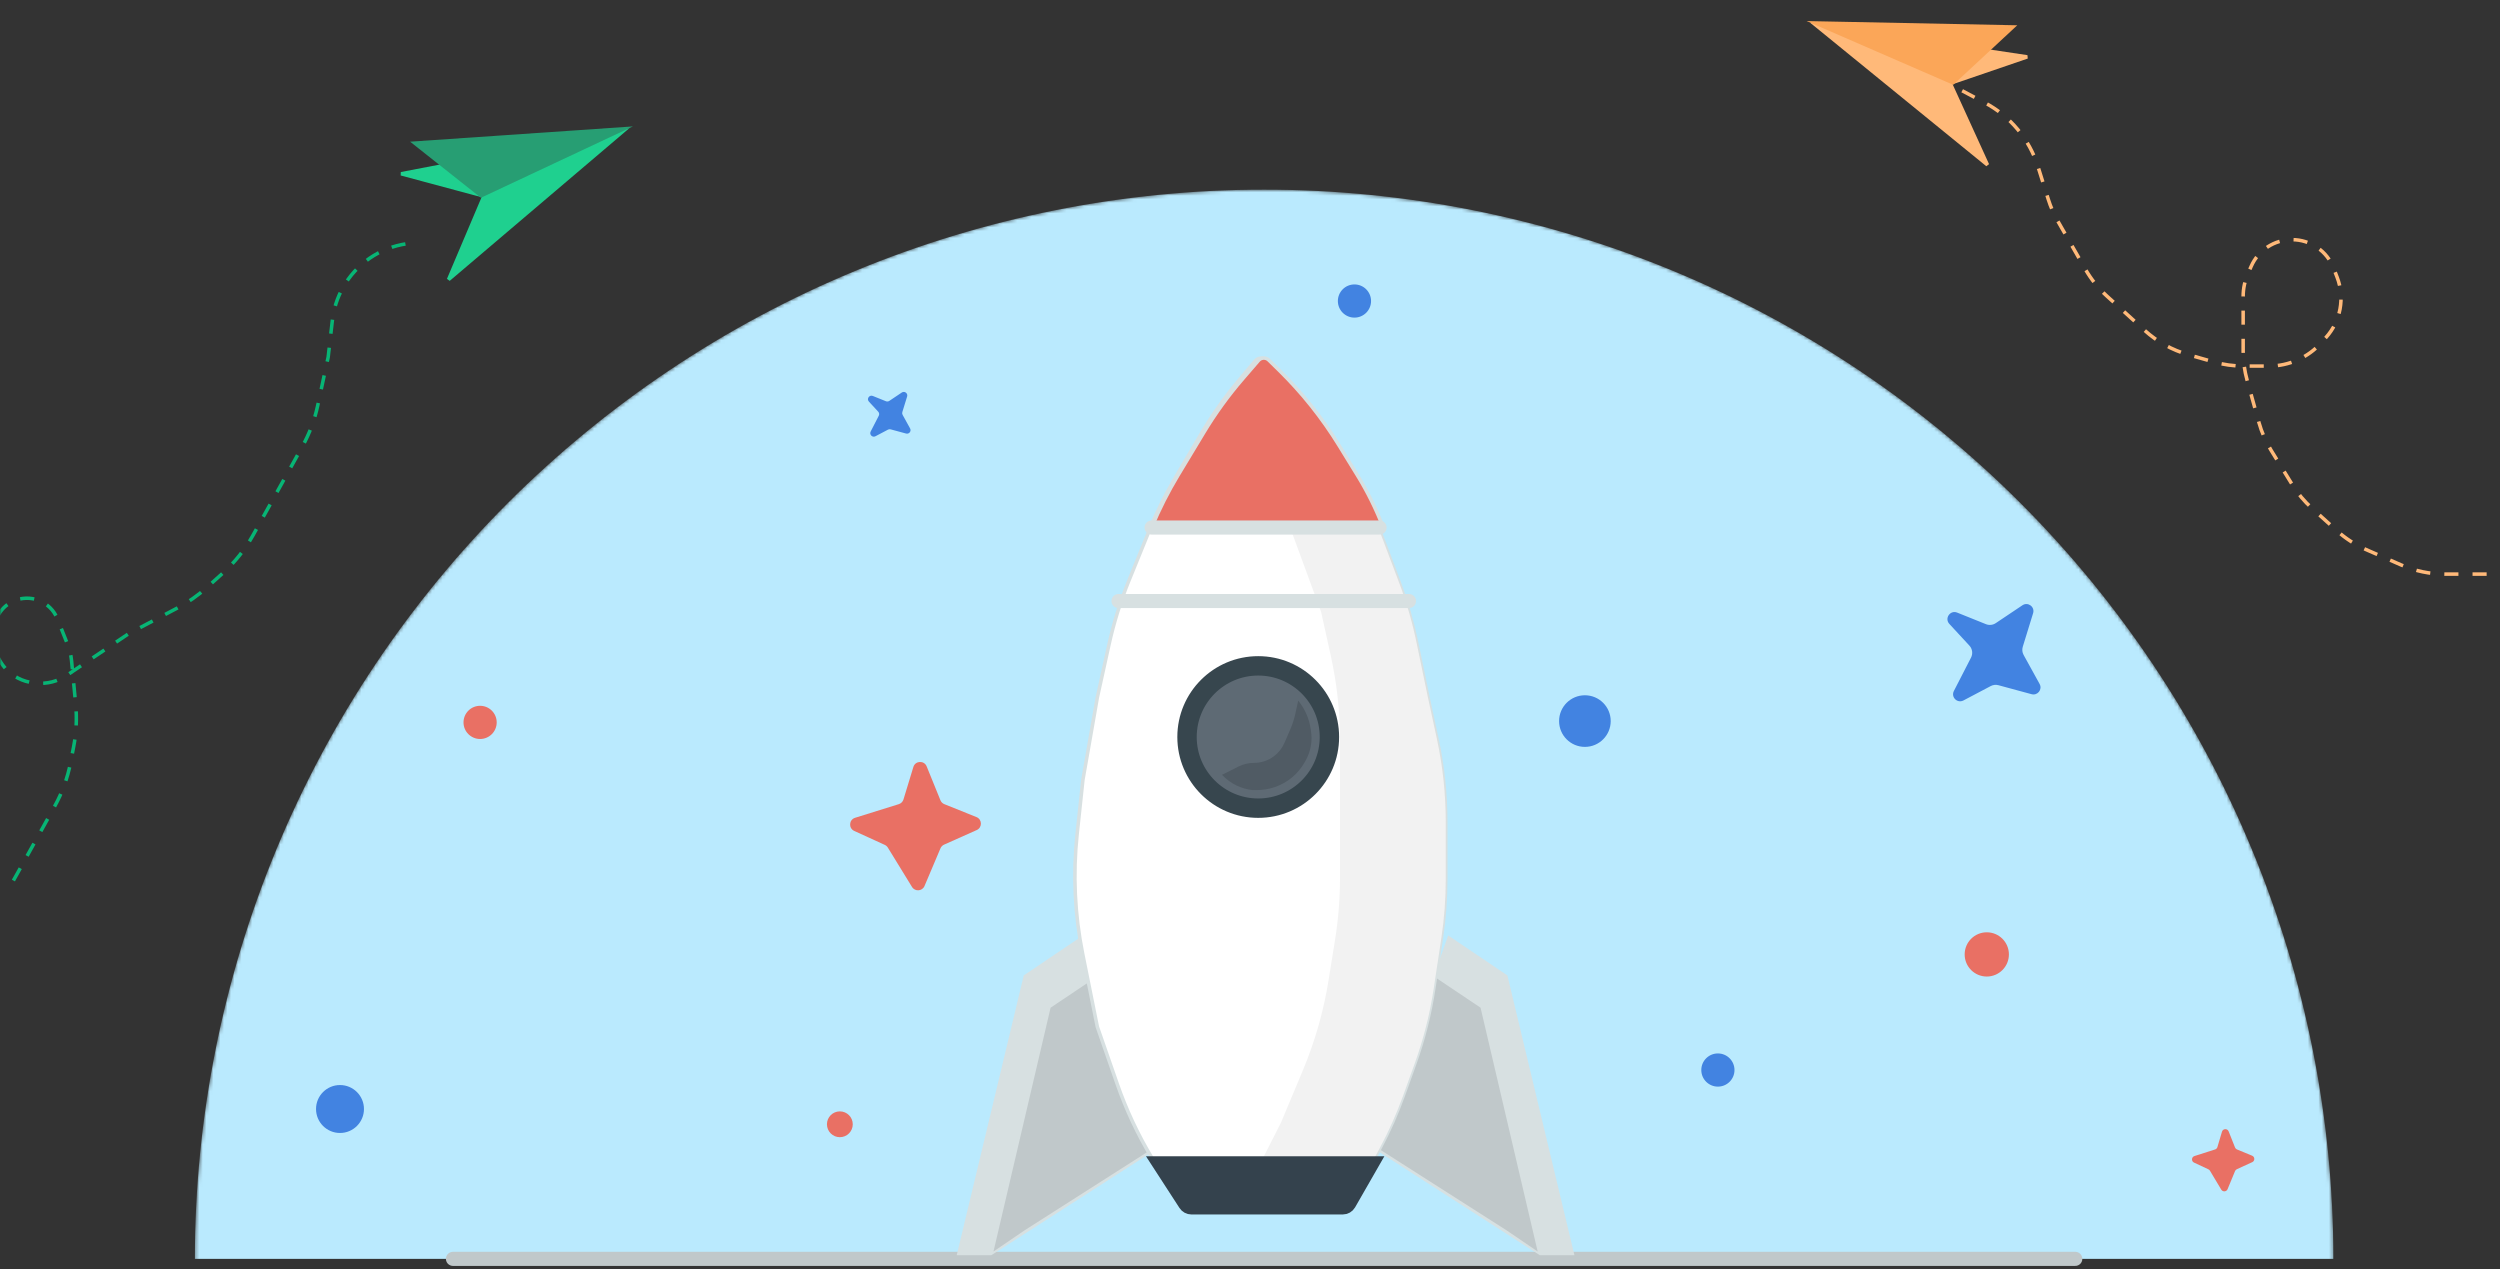 <svg width="709" height="360" viewBox="0 0 709 360" fill="none" xmlns="http://www.w3.org/2000/svg">
<rect x="0" y="0" width="709" height="360" fill="#333333" stroke="none"/>
<mask id="mask0_422_81" style="mask-type:alpha" maskUnits="userSpaceOnUse" x="0" y="0" width="709" height="360">
<rect width="708.05" height="360" fill="#C4C4C4"/>
</mask>
<g mask="url(#mask0_422_81)">
<path d="M553.075 23.603L574.909 16.134L515.041 7.171L563.64 46.756L553.075 23.603Z" fill="#FFB979" stroke="#FFB979"/>
<path d="M572.093 7.171L553.921 24.051L512.366 5.975L572.093 7.171Z" fill="#FBA658"/>
<path d="M137.259 55.595L113.764 49.282L176.728 37.186L127.216 79.275L137.259 55.595Z" fill="#1FD08F" stroke="#1FD08F"/>
<path d="M116.302 40.182L136.384 56.087L179.502 35.851L116.302 40.182Z" fill="#279E73"/>
<path d="M705.211 162.822H693.391C689.104 162.822 684.864 161.933 680.939 160.211L671.039 155.869C668.004 154.537 665.202 152.728 662.74 150.51L655.68 144.148C653.481 142.167 651.578 139.882 650.027 137.362L644.077 127.691C642.564 125.231 641.402 122.572 640.624 119.791L637.303 107.912C636.544 105.195 636.159 102.387 636.159 99.566V84.08C636.159 81.828 636.631 79.6 637.545 77.542L638.46 75.482C640.488 70.912 645.019 67.967 650.019 67.967V67.967C655.253 67.967 659.946 71.191 661.824 76.076L662.805 78.629C665.046 84.461 663.829 91.058 659.652 95.707L658.303 97.209C654.524 101.415 649.135 103.817 643.481 103.817H636.268C633.391 103.817 630.528 103.417 627.761 102.627L620.584 100.579C615.998 99.27 611.775 96.921 608.245 93.713L597.504 83.954C595.104 81.774 593.062 79.231 591.45 76.418L583.57 62.661C582.463 60.727 581.567 58.679 580.898 56.552L577.969 47.238C575.524 39.463 570.115 32.964 562.914 29.147L555.833 25.394" stroke="#FFB979" stroke-dasharray="4 4"/>
<path d="M3.801 249.726L12.903 233.347L15.485 228.7C17.634 224.834 19.158 220.653 20.002 216.312L20.882 211.78C21.648 207.84 21.845 203.81 21.467 199.814L20.294 187.4C20.145 185.824 19.772 184.278 19.188 182.807L16.29 175.521C14.305 170.531 8.521 168.251 3.665 170.544V170.544C0.468 172.054 -1.597 175.244 -1.666 178.778L-1.707 180.844C-1.836 187.436 3.122 193.02 9.683 193.671L10.228 193.725C13.294 194.03 16.371 193.255 18.927 191.533L36.6 179.634L50.184 172.499C53.279 170.873 56.159 168.867 58.757 166.528L63.183 162.543C66.629 159.44 69.539 155.787 71.792 151.732L76.034 144.098L85.749 126.617C87.756 123.004 89.22 119.114 90.091 115.074L93.072 101.26L94.259 90.852C94.628 87.609 95.635 84.471 97.22 81.618V81.618C100.983 74.847 107.694 70.224 115.362 69.121L117.902 68.756" stroke="#07B575" stroke-dasharray="4 4"/>
<mask id="mask1_422_81" style="mask-type:alpha" maskUnits="userSpaceOnUse" x="55" y="53" width="607" height="608">
<circle cx="358.506" cy="357.012" r="303.237" fill="#C4C4C4"/>
</mask>
<g mask="url(#mask1_422_81)">
<path d="M661.743 357.012C661.743 317.191 653.899 277.759 638.66 240.969C623.421 204.178 601.085 170.75 572.927 142.592C544.769 114.434 511.34 92.097 474.55 76.858C437.759 61.619 398.328 53.776 358.506 53.776C318.684 53.776 279.253 61.619 242.462 76.858C205.672 92.097 172.244 114.434 144.085 142.592C115.927 170.75 93.591 204.178 78.352 240.969C63.113 277.759 55.27 317.191 55.27 357.012L358.506 357.012H661.743Z" fill="#BAEAFE"/>
</g>
<path d="M128.463 357.012H588.546" stroke="#C0C8CA" stroke-width="4" stroke-linecap="round"/>
<path d="M427.497 276.63L410.704 265.296L389.157 325.431L436.686 355.971H446.509L427.497 276.63Z" fill="#D7E0E1"/>
<path d="M290.337 276.63L307.13 265.296L328.677 325.431L281.148 355.971H271.325L290.337 276.63Z" fill="#D7E0E1"/>
<path d="M297.948 285.78L311.408 276.761L328.677 324.613L290.583 348.915L281.753 354.928L297.948 285.78Z" fill="#C0C8CA"/>
<path d="M419.886 285.78L406.426 276.761L389.157 324.613L427.251 348.915L436.081 354.928L419.886 285.78Z" fill="#C0C8CA"/>
<path d="M356.057 102.292L351.557 107.635C347.529 112.418 343.909 117.53 340.734 122.918L333.298 135.536C330.53 140.232 328.11 145.124 326.054 150.173L320.149 164.682C317.757 170.558 315.868 176.628 314.504 182.824L311.205 197.809L307.114 221.159L305.473 236.566C304.266 247.895 304.795 259.342 307.042 270.512L311.205 291.209L316.833 307.387C319.368 314.673 322.648 321.677 326.622 328.288L334.199 340.894C334.38 341.195 334.705 341.379 335.056 341.379H382.351C382.72 341.379 383.06 341.175 383.233 340.849L391.414 325.496C393.95 320.735 396.14 315.797 397.964 310.72L401.259 301.554C403.733 294.674 405.527 287.567 406.615 280.337L408.766 266.051C409.596 260.532 410.013 254.959 410.013 249.379V233.097C410.013 225.161 409.17 217.247 407.497 209.489L404.978 197.809L401.717 182.071C400.537 176.374 398.914 170.778 396.864 165.332L391.878 152.09C389.498 145.769 386.551 139.677 383.074 133.887L378.668 126.553C373.989 118.761 368.378 111.569 361.96 105.133L359.003 102.168C358.174 101.337 356.812 101.395 356.057 102.292Z" fill="white" stroke="#D7E0E1" stroke-linecap="round"/>
<path d="M361.82 105.141L360.189 103.51C359.123 102.445 357.301 103.2 357.301 104.707C357.301 111.431 358.017 118.137 359.436 124.71L363.298 142.59L374.661 173.513L377.392 185.876C379.143 193.808 380.027 201.907 380.027 210.03V221.159V248.834C380.027 254.776 379.554 260.709 378.613 266.576L376.778 278.015C375.372 286.78 372.929 295.346 369.5 303.534L363.298 318.345L352.355 339.927C352.018 340.592 352.502 341.379 353.247 341.379H382.269C382.638 341.379 382.977 341.176 383.15 340.851L391.351 325.506C393.899 320.738 396.099 315.792 397.932 310.707L401.224 301.578C403.711 294.682 405.514 287.558 406.609 280.309L408.758 266.075C409.594 260.54 410.013 254.951 410.013 249.353V233.133C410.013 225.173 409.165 217.236 407.482 209.456L404.963 197.809L401.696 182.093C400.509 176.381 398.878 170.771 396.816 165.314L391.827 152.104C389.437 145.774 386.477 139.674 382.985 133.878L378.572 126.552C373.878 118.761 368.253 111.571 361.82 105.141Z" fill="#F2F2F2"/>
<path d="M317.205 170.453H399.583" stroke="#D7E0E1" stroke-width="4" stroke-linecap="round"/>
<path d="M356.903 102.238L352.452 107.403C348.34 112.176 344.638 117.286 341.385 122.681L334.108 134.749C331.254 139.481 328.754 144.419 326.629 149.52L326.593 149.608H392.286C390.3 144.452 387.844 139.489 384.951 134.781L379.736 126.295C374.951 118.511 369.232 111.341 362.706 104.946L359.818 102.115C358.993 101.307 357.657 101.363 356.903 102.238Z" fill="#E97064" stroke="#D7E0E1" stroke-linecap="round"/>
<path d="M389.157 329.915H328.677L336.191 341.509C336.56 342.078 337.191 342.422 337.869 342.422H380.827C381.544 342.422 382.206 342.038 382.563 341.416L389.157 329.915Z" fill="#34424D" stroke="#34424D" stroke-width="4" stroke-linecap="round"/>
<path d="M326.593 149.608H391.244" stroke="#D7E0E1" stroke-width="4" stroke-linecap="round"/>
<path d="M377.022 209.015C377.022 220.159 367.983 229.195 356.831 229.195C345.679 229.195 336.641 220.159 336.641 209.015C336.641 197.872 345.679 188.836 356.831 188.836C367.983 188.836 377.022 197.872 377.022 209.015Z" fill="#5E6A74" stroke="#37464E" stroke-width="5.5"/>
<path d="M346.878 220.067L346.556 219.744L351.264 217.378C352.601 216.707 354.076 216.357 355.571 216.357H355.632C357.644 216.357 359.604 215.712 361.223 214.516C362.556 213.53 363.606 212.21 364.265 210.688L365.91 206.89C366.556 205.398 367.054 203.846 367.396 202.257L368.168 198.672L368.589 199.234C369.386 200.297 370.051 201.451 370.571 202.674C371.128 203.984 371.512 205.36 371.715 206.769L371.817 207.479C371.906 208.091 371.95 208.708 371.95 209.326C371.95 211.551 371.377 213.739 370.286 215.678L369.984 216.215C368.12 219.529 365.089 222.031 361.482 223.233L361.382 223.267C359.793 223.797 358.129 224.067 356.454 224.067H355.2C352.053 223.717 349.118 222.306 346.878 220.067Z" fill="#505B64"/>
<path d="M256.225 226.73L259.033 217.511C259.582 215.709 262.091 215.596 262.8 217.341L266.705 226.955C266.909 227.458 267.309 227.856 267.812 228.058L276.93 231.723C278.568 232.382 278.611 234.685 276.999 235.405L267.743 239.539C267.281 239.745 266.915 240.119 266.717 240.585L262.191 251.272C261.557 252.77 259.496 252.925 258.645 251.539L251.793 240.379C251.585 240.041 251.281 239.772 250.919 239.607L242.265 235.654C240.596 234.892 240.749 232.472 242.501 231.925L254.907 228.057C255.539 227.86 256.032 227.363 256.225 226.73Z" fill="#E97064"/>
<path d="M628.857 325.315L630.156 320.944C630.427 320.034 631.695 319.978 632.044 320.861L633.854 325.427C633.954 325.679 634.152 325.88 634.403 325.983L638.703 327.754C639.511 328.087 639.533 329.224 638.738 329.588L634.368 331.588C634.138 331.693 633.957 331.882 633.86 332.116L631.739 337.249C631.425 338.008 630.38 338.086 629.957 337.381L626.742 332.014C626.64 331.843 626.488 331.707 626.308 331.622L622.227 329.712C621.404 329.327 621.481 328.131 622.347 327.854L628.203 325.982C628.518 325.882 628.763 325.632 628.857 325.315Z" fill="#E97064"/>
<path d="M565.997 176.722L573.565 171.652C575.13 170.604 577.144 172.103 576.589 173.903L573.658 183.414C573.418 184.191 573.504 185.033 573.897 185.746L578.436 193.98C579.289 195.526 577.865 197.338 576.161 196.876L566.757 194.325C566.025 194.127 565.244 194.213 564.573 194.567L556.831 198.651C555.102 199.563 553.226 197.707 554.119 195.968L558.984 186.497C559.56 185.376 559.374 184.015 558.518 183.09L552.835 176.943C551.387 175.377 553.071 172.934 555.05 173.73L563.208 177.012C564.128 177.383 565.173 177.274 565.997 176.722Z" fill="#4283E1"/>
<path d="M252.195 113.7L255.75 111.318C256.533 110.794 257.54 111.543 257.262 112.443L255.898 116.869C255.818 117.128 255.847 117.409 255.978 117.647L258.104 121.504C258.531 122.277 257.819 123.183 256.967 122.952L252.574 121.761C252.33 121.694 252.069 121.723 251.846 121.841L248.276 123.724C247.412 124.18 246.474 123.252 246.92 122.382L249.224 117.897C249.416 117.523 249.354 117.07 249.069 116.761L246.425 113.901C245.7 113.118 246.542 111.896 247.532 112.295L251.265 113.797C251.572 113.92 251.92 113.884 252.195 113.7Z" fill="#4283E1"/>
<circle cx="136.158" cy="204.872" r="4.706" fill="#E97064"/>
<circle cx="563.452" cy="270.673" r="6.274" fill="#E97064"/>
<circle cx="238.182" cy="318.847" r="3.66" fill="#E97064"/>
<circle cx="449.477" cy="204.498" r="7.32" fill="#4283E1"/>
<circle cx="96.423" cy="314.515" r="6.797" fill="#4283E1"/>
<circle cx="487.195" cy="303.461" r="4.706" fill="#4283E1"/>
<circle cx="384.125" cy="85.37" r="4.706" fill="#4283E1"/>
</g>
</svg>
